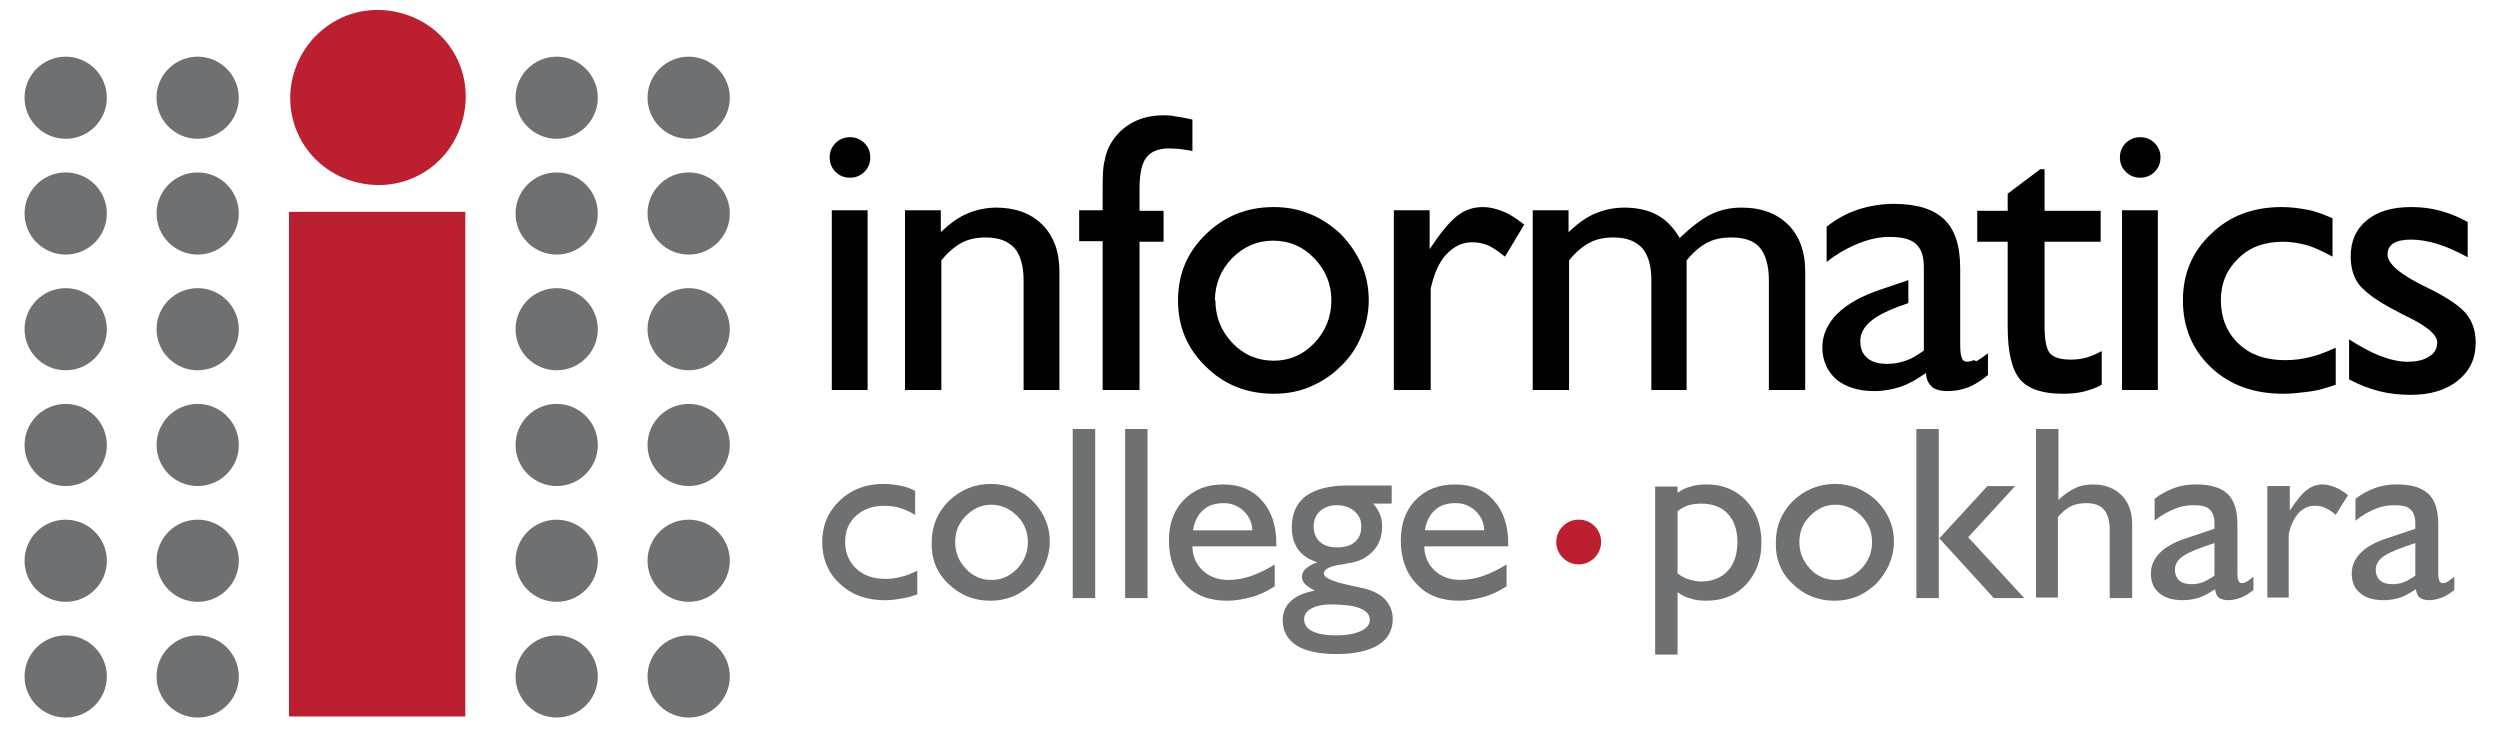 <svg width="96" height="28" viewBox="0 0 96 28" fill="none" xmlns="http://www.w3.org/2000/svg">
<path d="M2.523 5.33C3.396 5.33 4.103 4.624 4.103 3.753C4.103 2.882 3.396 2.176 2.523 2.176C1.651 2.176 0.943 2.882 0.943 3.753C0.943 4.624 1.651 5.33 2.523 5.33Z" fill="#6E7071"/>
<path d="M2.523 9.776C3.396 9.776 4.103 9.069 4.103 8.198C4.103 7.327 3.396 6.621 2.523 6.621C1.651 6.621 0.943 7.327 0.943 8.198C0.943 9.069 1.651 9.776 2.523 9.776Z" fill="#6E7071"/>
<path d="M2.523 14.219C3.396 14.219 4.103 13.513 4.103 12.642C4.103 11.771 3.396 11.065 2.523 11.065C1.651 11.065 0.943 11.771 0.943 12.642C0.943 13.513 1.651 14.219 2.523 14.219Z" fill="#6E7071"/>
<path d="M2.523 18.664C3.396 18.664 4.103 17.958 4.103 17.087C4.103 16.216 3.396 15.51 2.523 15.51C1.651 15.51 0.943 16.216 0.943 17.087C0.943 17.958 1.651 18.664 2.523 18.664Z" fill="#6E7071"/>
<path d="M2.523 23.11C3.396 23.11 4.103 22.404 4.103 21.533C4.103 20.662 3.396 19.956 2.523 19.956C1.651 19.956 0.943 20.662 0.943 21.533C0.943 22.404 1.651 23.11 2.523 23.11Z" fill="#6E7071"/>
<path d="M2.523 27.554C3.396 27.554 4.103 26.848 4.103 25.977C4.103 25.106 3.396 24.399 2.523 24.399C1.651 24.399 0.943 25.106 0.943 25.977C0.943 26.848 1.651 27.554 2.523 27.554Z" fill="#6E7071"/>
<path d="M7.589 5.33C8.462 5.33 9.169 4.624 9.169 3.753C9.169 2.882 8.462 2.176 7.589 2.176C6.717 2.176 6.01 2.882 6.01 3.753C6.01 4.624 6.717 5.33 7.589 5.33Z" fill="#6E7071"/>
<path d="M7.591 9.776C8.464 9.776 9.171 9.069 9.171 8.198C9.171 7.327 8.464 6.621 7.591 6.621C6.719 6.621 6.012 7.327 6.012 8.198C6.012 9.069 6.719 9.776 7.591 9.776Z" fill="#6E7071"/>
<path d="M7.591 14.219C8.464 14.219 9.171 13.513 9.171 12.642C9.171 11.771 8.464 11.065 7.591 11.065C6.719 11.065 6.012 11.771 6.012 12.642C6.012 13.513 6.719 14.219 7.591 14.219Z" fill="#6E7071"/>
<path d="M7.591 18.664C8.464 18.664 9.171 17.958 9.171 17.087C9.171 16.216 8.464 15.51 7.591 15.51C6.719 15.51 6.012 16.216 6.012 17.087C6.012 17.958 6.719 18.664 7.591 18.664Z" fill="#6E7071"/>
<path d="M7.591 23.11C8.464 23.11 9.171 22.403 9.171 21.532C9.171 20.661 8.464 19.955 7.591 19.955C6.719 19.955 6.012 20.661 6.012 21.532C6.012 22.403 6.719 23.11 7.591 23.11Z" fill="#6E7071"/>
<path d="M7.591 27.554C8.464 27.554 9.171 26.848 9.171 25.977C9.171 25.106 8.464 24.399 7.591 24.399C6.719 24.399 6.012 25.106 6.012 25.977C6.012 26.848 6.719 27.554 7.591 27.554Z" fill="#6E7071"/>
<path d="M21.377 5.33C22.249 5.33 22.956 4.624 22.956 3.753C22.956 2.882 22.249 2.176 21.377 2.176C20.504 2.176 19.797 2.882 19.797 3.753C19.797 4.624 20.504 5.33 21.377 5.33Z" fill="#6E7071"/>
<path d="M21.377 9.776C22.249 9.776 22.956 9.069 22.956 8.198C22.956 7.327 22.249 6.621 21.377 6.621C20.504 6.621 19.797 7.327 19.797 8.198C19.797 9.069 20.504 9.776 21.377 9.776Z" fill="#6E7071"/>
<path d="M21.377 14.219C22.249 14.219 22.956 13.513 22.956 12.642C22.956 11.771 22.249 11.065 21.377 11.065C20.504 11.065 19.797 11.771 19.797 12.642C19.797 13.513 20.504 14.219 21.377 14.219Z" fill="#6E7071"/>
<path d="M21.377 18.664C22.249 18.664 22.956 17.958 22.956 17.087C22.956 16.216 22.249 15.51 21.377 15.51C20.504 15.51 19.797 16.216 19.797 17.087C19.797 17.958 20.504 18.664 21.377 18.664Z" fill="#6E7071"/>
<path d="M21.377 23.11C22.249 23.11 22.956 22.404 22.956 21.533C22.956 20.662 22.249 19.956 21.377 19.956C20.504 19.956 19.797 20.662 19.797 21.533C19.797 22.404 20.504 23.11 21.377 23.11Z" fill="#6E7071"/>
<path d="M21.377 27.554C22.249 27.554 22.956 26.848 22.956 25.977C22.956 25.106 22.249 24.399 21.377 24.399C20.504 24.399 19.797 25.106 19.797 25.977C19.797 26.848 20.504 27.554 21.377 27.554Z" fill="#6E7071"/>
<path d="M26.445 5.33C27.317 5.33 28.025 4.624 28.025 3.753C28.025 2.882 27.317 2.176 26.445 2.176C25.573 2.176 24.865 2.882 24.865 3.753C24.865 4.624 25.573 5.33 26.445 5.33Z" fill="#6E7071"/>
<path d="M26.445 9.776C27.317 9.776 28.025 9.069 28.025 8.198C28.025 7.327 27.317 6.621 26.445 6.621C25.573 6.621 24.865 7.327 24.865 8.198C24.865 9.069 25.573 9.776 26.445 9.776Z" fill="#6E7071"/>
<path d="M26.445 14.219C27.317 14.219 28.025 13.513 28.025 12.642C28.025 11.771 27.317 11.065 26.445 11.065C25.573 11.065 24.865 11.771 24.865 12.642C24.865 13.513 25.573 14.219 26.445 14.219Z" fill="#6E7071"/>
<path d="M26.445 18.664C27.317 18.664 28.025 17.958 28.025 17.087C28.025 16.216 27.317 15.51 26.445 15.51C25.573 15.51 24.865 16.216 24.865 17.087C24.865 17.958 25.573 18.664 26.445 18.664Z" fill="#6E7071"/>
<path d="M26.445 23.11C27.317 23.11 28.025 22.403 28.025 21.532C28.025 20.661 27.317 19.955 26.445 19.955C25.573 19.955 24.865 20.661 24.865 21.532C24.865 22.403 25.573 23.11 26.445 23.11Z" fill="#6E7071"/>
<path d="M26.445 27.554C27.317 27.554 28.025 26.848 28.025 25.977C28.025 25.106 27.317 24.399 26.445 24.399C25.573 24.399 24.865 25.106 24.865 25.977C24.865 26.848 25.573 27.554 26.445 27.554Z" fill="#6E7071"/>
<path d="M15.201 0.455C17.068 0.844 18.197 2.585 17.807 4.429C17.417 6.272 15.673 7.419 13.827 7.03C11.96 6.641 10.832 4.859 11.221 3.056C11.611 1.254 13.355 0.066 15.201 0.455Z" fill="#BC2030"/>
<path d="M17.868 8.135H11.098V27.512H17.868V8.135Z" fill="#BC2030"/>
<path d="M35.224 21.942V22.823C34.998 22.905 34.793 22.966 34.588 22.987C34.383 23.028 34.178 23.048 33.973 23.048C33.275 23.048 32.701 22.844 32.249 22.413C31.798 22.004 31.572 21.451 31.572 20.816C31.572 20.181 31.798 19.648 32.249 19.218C32.701 18.788 33.255 18.583 33.931 18.583C34.137 18.583 34.342 18.604 34.547 18.645C34.752 18.685 34.957 18.747 35.142 18.849V19.771C34.937 19.648 34.752 19.566 34.547 19.505C34.362 19.443 34.157 19.423 33.952 19.423C33.521 19.423 33.152 19.546 32.865 19.812C32.578 20.078 32.454 20.406 32.454 20.816C32.454 21.225 32.598 21.574 32.885 21.84C33.172 22.106 33.542 22.229 33.993 22.229C34.198 22.229 34.403 22.209 34.609 22.147C34.814 22.106 34.998 22.024 35.203 21.922L35.224 21.942Z" fill="#6E7071"/>
<path d="M35.777 20.816C35.777 20.201 36.002 19.669 36.433 19.238C36.885 18.808 37.418 18.583 38.054 18.583C38.362 18.583 38.649 18.645 38.916 18.747C39.182 18.87 39.428 19.013 39.654 19.238C39.88 19.464 40.044 19.71 40.147 19.976C40.27 20.242 40.311 20.529 40.311 20.816C40.311 21.102 40.249 21.389 40.126 21.676C40.003 21.963 39.839 22.188 39.634 22.413C39.408 22.618 39.182 22.782 38.895 22.905C38.628 23.008 38.341 23.069 38.033 23.069C37.398 23.069 36.844 22.844 36.413 22.413C35.961 21.983 35.756 21.451 35.777 20.816ZM36.679 20.816C36.679 21.225 36.823 21.553 37.09 21.84C37.356 22.127 37.685 22.27 38.075 22.27C38.464 22.27 38.772 22.127 39.059 21.84C39.326 21.553 39.47 21.225 39.47 20.816C39.47 20.406 39.326 20.078 39.059 19.812C38.793 19.546 38.464 19.382 38.075 19.382C37.685 19.382 37.377 19.525 37.09 19.812C36.803 20.099 36.679 20.427 36.679 20.816Z" fill="#6E7071"/>
<path d="M41.193 22.966V16.473H42.055V22.966H41.193Z" fill="#6E7071"/>
<path d="M43.205 22.966V16.473H44.067V22.966H43.205Z" fill="#6E7071"/>
<path d="M48.949 22.515C48.662 22.699 48.374 22.843 48.067 22.925C47.759 23.006 47.451 23.068 47.123 23.068C46.446 23.068 45.892 22.863 45.502 22.433C45.092 22.023 44.887 21.45 44.887 20.753C44.887 20.118 45.071 19.586 45.461 19.197C45.851 18.787 46.364 18.602 46.979 18.602C47.595 18.602 48.087 18.807 48.456 19.217C48.826 19.627 49.01 20.18 49.01 20.856V20.979H45.789C45.789 21.388 45.953 21.696 46.2 21.921C46.446 22.146 46.774 22.269 47.164 22.269C47.431 22.269 47.718 22.228 48.026 22.126C48.313 22.023 48.62 21.88 48.949 21.675V22.515ZM45.81 20.364H48.087C48.087 20.057 47.944 19.791 47.738 19.606C47.533 19.422 47.287 19.32 47 19.32C46.672 19.32 46.405 19.401 46.2 19.586C45.995 19.77 45.871 20.016 45.81 20.364Z" fill="#6E7071"/>
<path d="M50.589 21.592C50.261 21.49 50.015 21.326 49.851 21.101C49.687 20.875 49.605 20.588 49.605 20.24C49.605 19.728 49.789 19.319 50.138 19.052C50.507 18.786 51.041 18.643 51.738 18.643H53.441V19.339H52.723C52.846 19.462 52.928 19.605 52.99 19.749C53.051 19.892 53.072 20.056 53.072 20.22C53.072 20.589 52.969 20.896 52.743 21.142C52.518 21.387 52.231 21.551 51.861 21.613C51.779 21.613 51.677 21.654 51.533 21.674C51.061 21.736 50.836 21.858 50.836 22.022C50.836 22.186 51.164 22.33 51.82 22.473C51.984 22.514 52.108 22.535 52.21 22.555C52.62 22.637 52.949 22.78 53.154 22.985C53.359 23.19 53.482 23.456 53.482 23.764C53.482 24.194 53.297 24.542 52.928 24.767C52.559 24.992 52.026 25.115 51.348 25.115C50.671 25.115 50.158 25.013 49.789 24.788C49.441 24.562 49.256 24.235 49.256 23.825C49.256 23.518 49.358 23.272 49.564 23.088C49.769 22.883 50.077 22.76 50.487 22.678C50.323 22.596 50.2 22.514 50.117 22.432C50.035 22.35 49.994 22.248 49.994 22.145C49.994 22.043 50.035 21.941 50.138 21.838C50.241 21.756 50.384 21.654 50.589 21.592ZM50.077 23.764C50.077 23.968 50.179 24.132 50.384 24.235C50.589 24.337 50.897 24.398 51.307 24.398C51.718 24.398 52.025 24.337 52.251 24.235C52.477 24.132 52.6 23.989 52.6 23.805C52.6 23.6 52.477 23.456 52.21 23.354C51.964 23.252 51.574 23.21 51.061 23.21C50.774 23.21 50.528 23.272 50.343 23.374C50.158 23.477 50.077 23.62 50.077 23.784V23.764ZM51.328 19.401C51.061 19.401 50.856 19.482 50.692 19.626C50.528 19.769 50.446 19.974 50.446 20.22C50.446 20.466 50.528 20.671 50.692 20.814C50.856 20.957 51.061 21.019 51.348 21.019C51.636 21.019 51.861 20.957 52.025 20.814C52.19 20.671 52.272 20.486 52.272 20.22C52.272 19.954 52.19 19.79 52.005 19.626C51.841 19.482 51.615 19.401 51.328 19.401Z" fill="#6E7071"/>
<path d="M57.853 22.514C57.566 22.698 57.279 22.842 56.971 22.924C56.663 23.006 56.355 23.067 56.027 23.067C55.35 23.067 54.796 22.862 54.407 22.432C53.996 22.022 53.791 21.449 53.791 20.752C53.791 20.117 53.976 19.585 54.365 19.196C54.755 18.786 55.268 18.602 55.884 18.602C56.499 18.602 56.991 18.806 57.361 19.216C57.73 19.626 57.915 20.179 57.915 20.855V20.978H54.694C54.694 21.387 54.858 21.695 55.104 21.92C55.35 22.145 55.678 22.268 56.068 22.268C56.335 22.268 56.622 22.227 56.93 22.125C57.217 22.022 57.525 21.879 57.853 21.674V22.514ZM54.714 20.363H56.992C56.992 20.056 56.848 19.79 56.643 19.605C56.438 19.421 56.191 19.319 55.904 19.319C55.576 19.319 55.309 19.4 55.104 19.585C54.899 19.769 54.776 20.015 54.714 20.363Z" fill="#6E7071"/>
<path d="M63.557 25.136V18.683H64.418V18.929C64.582 18.806 64.746 18.724 64.931 18.683C65.116 18.622 65.3 18.602 65.526 18.602C66.142 18.602 66.654 18.806 67.044 19.216C67.434 19.626 67.639 20.158 67.639 20.834C67.639 21.51 67.434 22.022 67.044 22.453C66.654 22.862 66.142 23.067 65.526 23.067C65.3 23.067 65.095 23.047 64.931 22.985C64.746 22.944 64.582 22.862 64.418 22.739V25.136H63.557ZM64.418 19.626V22.022C64.562 22.125 64.706 22.207 64.849 22.248C64.993 22.289 65.157 22.33 65.321 22.33C65.752 22.33 66.101 22.186 66.347 21.92C66.593 21.654 66.716 21.285 66.716 20.814C66.716 20.343 66.593 19.994 66.347 19.728C66.101 19.462 65.752 19.339 65.321 19.339C65.157 19.339 64.993 19.359 64.849 19.4C64.706 19.441 64.562 19.523 64.418 19.626Z" fill="#6E7071"/>
<path d="M68.193 20.816C68.193 20.201 68.418 19.669 68.849 19.238C69.301 18.808 69.834 18.583 70.47 18.583C70.778 18.583 71.065 18.645 71.332 18.747C71.598 18.87 71.845 19.013 72.07 19.238C72.296 19.464 72.46 19.71 72.563 19.976C72.686 20.242 72.727 20.529 72.727 20.816C72.727 21.102 72.665 21.389 72.542 21.676C72.419 21.963 72.255 22.188 72.05 22.413C71.824 22.618 71.598 22.782 71.311 22.905C71.044 23.008 70.757 23.069 70.45 23.069C69.814 23.069 69.26 22.844 68.829 22.413C68.377 21.983 68.172 21.451 68.193 20.816ZM69.096 20.816C69.096 21.225 69.239 21.553 69.506 21.84C69.772 22.127 70.101 22.27 70.49 22.27C70.88 22.27 71.188 22.127 71.475 21.84C71.742 21.553 71.886 21.225 71.886 20.816C71.886 20.406 71.742 20.078 71.475 19.812C71.209 19.546 70.88 19.382 70.49 19.382C70.101 19.382 69.793 19.525 69.506 19.812C69.219 20.099 69.096 20.427 69.096 20.816Z" fill="#6E7071"/>
<path d="M73.588 22.966V16.473H74.45V22.966H73.588ZM77.383 18.664L75.578 20.631L77.732 22.966H76.563L74.47 20.672L76.317 18.664H77.383Z" fill="#6E7071"/>
<path d="M78.183 22.966V16.473H79.044V19.197C79.249 18.992 79.475 18.849 79.68 18.746C79.885 18.644 80.132 18.603 80.357 18.603C80.829 18.603 81.198 18.746 81.465 19.013C81.732 19.279 81.875 19.648 81.875 20.119V22.966H81.014V20.344C81.014 19.996 80.932 19.73 80.788 19.566C80.644 19.402 80.419 19.32 80.111 19.32C79.885 19.32 79.68 19.361 79.516 19.443C79.352 19.525 79.188 19.668 79.024 19.852V22.945H78.162H78.183V22.966Z" fill="#6E7071"/>
<path d="M85.076 22.616C84.85 22.76 84.645 22.883 84.461 22.944C84.276 23.006 84.05 23.047 83.825 23.047C83.435 23.047 83.148 22.965 82.922 22.78C82.696 22.596 82.594 22.35 82.594 22.022C82.594 21.715 82.717 21.449 82.942 21.224C83.168 20.998 83.537 20.793 84.009 20.65L85.035 20.302V20.117C85.035 19.851 84.974 19.667 84.85 19.564C84.727 19.441 84.522 19.4 84.235 19.4C83.989 19.4 83.743 19.441 83.496 19.544C83.25 19.646 82.984 19.79 82.737 19.994V19.155C82.963 18.97 83.209 18.847 83.476 18.745C83.743 18.642 84.03 18.602 84.338 18.602C84.891 18.602 85.281 18.724 85.548 18.97C85.794 19.216 85.917 19.605 85.917 20.138V21.961C85.917 22.104 85.917 22.227 85.958 22.289C85.958 22.35 86.02 22.391 86.081 22.391C86.143 22.391 86.184 22.391 86.246 22.35C86.307 22.33 86.389 22.248 86.533 22.145V22.657C86.369 22.78 86.225 22.883 86.061 22.944C85.897 23.006 85.733 23.047 85.569 23.047C85.404 23.047 85.281 23.006 85.199 22.944C85.117 22.883 85.076 22.76 85.056 22.616H85.076ZM85.035 22.104V20.855C84.461 21.039 84.05 21.203 83.845 21.346C83.62 21.49 83.517 21.674 83.517 21.879C83.517 22.063 83.579 22.186 83.681 22.289C83.804 22.391 83.948 22.432 84.153 22.432C84.296 22.432 84.461 22.412 84.604 22.35C84.748 22.289 84.891 22.207 85.035 22.104Z" fill="#6E7071"/>
<path d="M87.066 22.965V18.663H87.928V19.605C88.174 19.236 88.379 18.97 88.564 18.827C88.749 18.683 88.954 18.602 89.18 18.602C89.344 18.602 89.487 18.642 89.651 18.704C89.816 18.765 89.98 18.868 90.164 19.011L89.692 19.769C89.549 19.646 89.426 19.564 89.282 19.503C89.159 19.441 89.015 19.421 88.872 19.421C88.646 19.421 88.441 19.523 88.256 19.708C88.092 19.913 87.949 20.179 87.887 20.527V22.944H87.025H87.066V22.965Z" fill="#6E7071"/>
<path d="M92.789 22.616C92.563 22.76 92.358 22.883 92.174 22.944C91.989 23.006 91.763 23.047 91.538 23.047C91.148 23.047 90.861 22.965 90.635 22.78C90.409 22.596 90.307 22.35 90.307 22.022C90.307 21.715 90.43 21.449 90.655 21.224C90.881 20.998 91.25 20.793 91.722 20.65L92.748 20.302V20.117C92.748 19.851 92.686 19.667 92.563 19.564C92.44 19.441 92.235 19.4 91.948 19.4C91.702 19.4 91.456 19.441 91.209 19.544C90.963 19.646 90.696 19.79 90.45 19.994V19.155C90.676 18.97 90.922 18.847 91.189 18.745C91.456 18.642 91.743 18.602 92.05 18.602C92.604 18.602 92.994 18.724 93.261 18.97C93.507 19.216 93.63 19.605 93.63 20.138V21.961C93.63 22.104 93.63 22.227 93.671 22.289C93.671 22.35 93.733 22.391 93.794 22.391C93.856 22.391 93.897 22.391 93.958 22.35C94.02 22.33 94.102 22.248 94.246 22.145V22.657C94.082 22.78 93.938 22.883 93.774 22.944C93.61 23.006 93.445 23.047 93.281 23.047C93.117 23.047 92.994 23.006 92.912 22.944C92.83 22.883 92.789 22.76 92.769 22.616H92.789ZM92.748 22.104V20.855C92.174 21.039 91.763 21.203 91.558 21.346C91.332 21.49 91.23 21.674 91.23 21.879C91.23 22.063 91.291 22.186 91.394 22.289C91.517 22.391 91.661 22.432 91.866 22.432C92.009 22.432 92.174 22.412 92.317 22.35C92.461 22.289 92.604 22.207 92.748 22.104Z" fill="#6E7071"/>
<path d="M31.859 6.046C31.859 5.821 31.941 5.636 32.085 5.493C32.229 5.35 32.413 5.268 32.639 5.268C32.865 5.268 33.049 5.35 33.193 5.493C33.337 5.636 33.419 5.821 33.419 6.046C33.419 6.271 33.337 6.456 33.193 6.599C33.049 6.742 32.865 6.824 32.639 6.824C32.413 6.824 32.229 6.742 32.085 6.599C31.941 6.456 31.859 6.271 31.859 6.046ZM31.941 14.977V8.074H33.316V14.977H31.941Z" fill="#010101"/>
<path d="M34.752 14.977V8.074H36.127V8.914C36.475 8.586 36.803 8.34 37.152 8.197C37.501 8.054 37.87 7.972 38.26 7.972C38.999 7.972 39.594 8.197 40.024 8.627C40.455 9.057 40.681 9.651 40.681 10.409V14.977H39.306V10.757C39.306 10.204 39.183 9.795 38.958 9.528C38.711 9.262 38.363 9.119 37.85 9.119C37.501 9.119 37.193 9.18 36.927 9.324C36.66 9.467 36.393 9.692 36.147 10V14.977H34.752Z" fill="#010101"/>
<path d="M43.758 14.977H42.342V9.262H41.44V8.074H42.342V7.439C42.342 6.845 42.342 6.415 42.424 6.148C42.465 5.882 42.568 5.636 42.691 5.452C42.896 5.124 43.163 4.878 43.511 4.694C43.86 4.51 44.25 4.428 44.681 4.428C44.825 4.428 44.968 4.428 45.132 4.469C45.296 4.489 45.522 4.53 45.789 4.592V5.8C45.604 5.759 45.419 5.739 45.276 5.718C45.132 5.718 45.009 5.698 44.907 5.698C44.496 5.698 44.188 5.821 44.024 6.046C43.84 6.271 43.758 6.681 43.758 7.255V8.094H44.681V9.282H43.758V14.977Z" fill="#010101"/>
<path d="M45.236 11.536C45.236 10.532 45.585 9.692 46.303 8.996C47.021 8.299 47.883 7.951 48.909 7.951C49.401 7.951 49.852 8.033 50.304 8.217C50.755 8.402 51.145 8.668 51.493 8.996C51.842 9.365 52.109 9.754 52.294 10.184C52.478 10.614 52.56 11.065 52.56 11.536C52.56 12.007 52.458 12.478 52.273 12.908C52.089 13.359 51.822 13.748 51.473 14.076C51.124 14.424 50.734 14.67 50.304 14.854C49.873 15.039 49.401 15.12 48.909 15.12C47.883 15.12 47.001 14.772 46.303 14.076C45.585 13.379 45.236 12.54 45.236 11.536ZM46.672 11.536C46.672 12.171 46.898 12.724 47.329 13.175C47.76 13.625 48.293 13.851 48.909 13.851C49.524 13.851 50.037 13.625 50.468 13.175C50.899 12.724 51.124 12.171 51.124 11.536C51.124 10.901 50.899 10.368 50.468 9.918C50.037 9.467 49.504 9.242 48.888 9.242C48.273 9.242 47.76 9.467 47.308 9.918C46.878 10.368 46.652 10.921 46.652 11.536H46.672Z" fill="#010101"/>
<path d="M53.523 14.977V8.074H54.898V9.569C55.288 8.975 55.636 8.545 55.944 8.299C56.252 8.054 56.58 7.951 56.95 7.951C57.196 7.951 57.442 8.013 57.709 8.115C57.975 8.217 58.242 8.402 58.529 8.627L57.791 9.856C57.565 9.672 57.36 9.528 57.155 9.426C56.95 9.344 56.744 9.303 56.519 9.303C56.149 9.303 55.821 9.467 55.534 9.774C55.247 10.082 55.062 10.532 54.939 11.085V14.977H53.523Z" fill="#010101"/>
<path d="M58.857 14.977V8.074H60.232V8.914C60.581 8.586 60.909 8.34 61.258 8.197C61.606 8.054 61.976 7.972 62.366 7.972C62.879 7.972 63.309 8.074 63.638 8.258C63.986 8.443 64.273 8.75 64.499 9.139C64.93 8.73 65.32 8.422 65.689 8.238C66.058 8.054 66.448 7.972 66.879 7.972C67.638 7.972 68.233 8.197 68.664 8.627C69.095 9.057 69.32 9.651 69.32 10.409V14.977H67.925V10.757C67.925 10.204 67.802 9.774 67.576 9.508C67.351 9.242 66.982 9.119 66.489 9.119C66.12 9.119 65.812 9.18 65.546 9.324C65.279 9.467 65.012 9.692 64.766 10V14.977H63.412V10.757C63.412 10.204 63.289 9.795 63.063 9.528C62.817 9.262 62.468 9.119 61.955 9.119C61.606 9.119 61.299 9.18 61.032 9.324C60.765 9.467 60.499 9.692 60.252 10V14.977H58.857Z" fill="#010101"/>
<path d="M80.706 14.771C80.501 14.894 80.254 14.976 80.008 15.038C79.762 15.099 79.496 15.12 79.208 15.12C78.429 15.12 77.875 14.935 77.567 14.567C77.259 14.198 77.095 13.522 77.095 12.559V9.282H75.926V8.094H77.095V7.438L78.347 6.496H78.511V8.094H80.665V9.282H78.511V12.457C78.511 13.03 78.572 13.399 78.716 13.563C78.859 13.727 79.126 13.809 79.516 13.809C79.721 13.809 79.926 13.788 80.132 13.727C80.337 13.665 80.521 13.584 80.706 13.481V14.771Z" fill="#010101"/>
<path d="M81.404 6.046C81.404 5.821 81.486 5.636 81.63 5.493C81.774 5.35 81.958 5.268 82.184 5.268C82.41 5.268 82.594 5.35 82.738 5.493C82.881 5.636 82.963 5.821 82.963 6.046C82.963 6.271 82.881 6.456 82.738 6.599C82.594 6.742 82.41 6.824 82.184 6.824C81.958 6.824 81.774 6.742 81.63 6.599C81.486 6.456 81.404 6.271 81.404 6.046ZM81.486 14.977V8.074H82.861V14.977H81.486Z" fill="#010101"/>
<path d="M89.692 13.359V14.772C89.343 14.895 88.994 14.998 88.666 15.039C88.338 15.079 88.009 15.12 87.681 15.12C86.553 15.12 85.63 14.793 84.912 14.117C84.194 13.441 83.824 12.581 83.824 11.536C83.824 10.491 84.194 9.651 84.912 8.975C85.63 8.279 86.532 7.951 87.62 7.951C87.948 7.951 88.276 7.992 88.604 8.054C88.933 8.115 89.24 8.238 89.569 8.381V9.856C89.24 9.672 88.933 9.528 88.625 9.426C88.317 9.344 87.989 9.283 87.681 9.283C86.963 9.283 86.389 9.487 85.958 9.918C85.507 10.348 85.281 10.88 85.281 11.536C85.281 12.191 85.507 12.765 85.958 13.195C86.409 13.625 87.004 13.83 87.743 13.83C88.091 13.83 88.42 13.789 88.727 13.707C89.056 13.625 89.363 13.502 89.671 13.359H89.692Z" fill="#010101"/>
<path d="M90.205 14.506V13.031C90.615 13.297 91.026 13.523 91.395 13.666C91.764 13.809 92.134 13.891 92.441 13.891C92.79 13.891 93.077 13.83 93.282 13.687C93.488 13.564 93.59 13.379 93.59 13.154C93.59 12.867 93.221 12.54 92.462 12.171C92.236 12.068 92.072 11.966 91.949 11.905C91.313 11.577 90.862 11.249 90.615 10.962C90.369 10.655 90.267 10.286 90.267 9.836C90.267 9.262 90.472 8.791 90.882 8.463C91.292 8.115 91.867 7.951 92.585 7.951C92.975 7.951 93.344 7.992 93.713 8.095C94.082 8.197 94.431 8.34 94.76 8.525V9.877C94.329 9.651 93.939 9.467 93.59 9.365C93.241 9.262 92.913 9.201 92.585 9.201C92.298 9.201 92.072 9.242 91.908 9.344C91.744 9.446 91.682 9.59 91.682 9.774C91.682 10.123 92.154 10.532 93.118 11.003L93.241 11.065C94.001 11.433 94.493 11.782 94.719 12.068C94.944 12.355 95.067 12.724 95.067 13.154C95.067 13.769 94.842 14.24 94.39 14.608C93.939 14.977 93.323 15.162 92.585 15.162C92.154 15.162 91.744 15.12 91.354 15.018C90.964 14.916 90.574 14.772 90.205 14.567V14.506Z" fill="#010101"/>
<path d="M60.621 19.953C61.114 19.953 61.483 20.342 61.483 20.813C61.483 21.285 61.093 21.674 60.621 21.674C60.15 21.674 59.76 21.285 59.76 20.813C59.76 20.342 60.15 19.953 60.621 19.953Z" fill="#BC2030"/>
<path d="M75.805 13.83C75.805 13.83 75.62 13.891 75.538 13.891C75.436 13.891 75.374 13.85 75.333 13.748C75.292 13.646 75.272 13.482 75.272 13.236V10.307C75.272 9.426 75.066 8.811 74.656 8.422C74.246 8.033 73.61 7.828 72.728 7.828C72.235 7.828 71.763 7.91 71.332 8.053C70.902 8.197 70.491 8.422 70.143 8.709V10.061C70.553 9.733 70.963 9.508 71.374 9.344C71.784 9.18 72.174 9.098 72.564 9.098C73.035 9.098 73.364 9.18 73.569 9.364C73.774 9.549 73.876 9.836 73.876 10.266V10.348V13.461C73.651 13.625 73.425 13.768 73.179 13.85C72.953 13.932 72.707 13.973 72.461 13.973C72.133 13.973 71.866 13.891 71.702 13.748C71.517 13.584 71.435 13.379 71.435 13.092C71.435 12.765 71.62 12.478 71.969 12.232C72.235 12.048 72.666 11.843 73.281 11.638V10.757L72.256 11.105C71.497 11.351 70.922 11.679 70.553 12.048C70.184 12.416 69.978 12.847 69.978 13.338C69.978 13.83 70.163 14.26 70.512 14.567C70.861 14.854 71.353 15.018 71.969 15.018C72.338 15.018 72.666 14.956 72.974 14.854C73.281 14.752 73.61 14.567 73.959 14.322C73.959 14.567 74.061 14.731 74.184 14.854C74.307 14.956 74.513 15.018 74.779 15.018C75.046 15.018 75.313 14.977 75.579 14.874C75.826 14.772 76.092 14.608 76.338 14.403V13.564C76.133 13.727 75.969 13.83 75.887 13.871L75.805 13.83Z" fill="#010101"/>
</svg>
